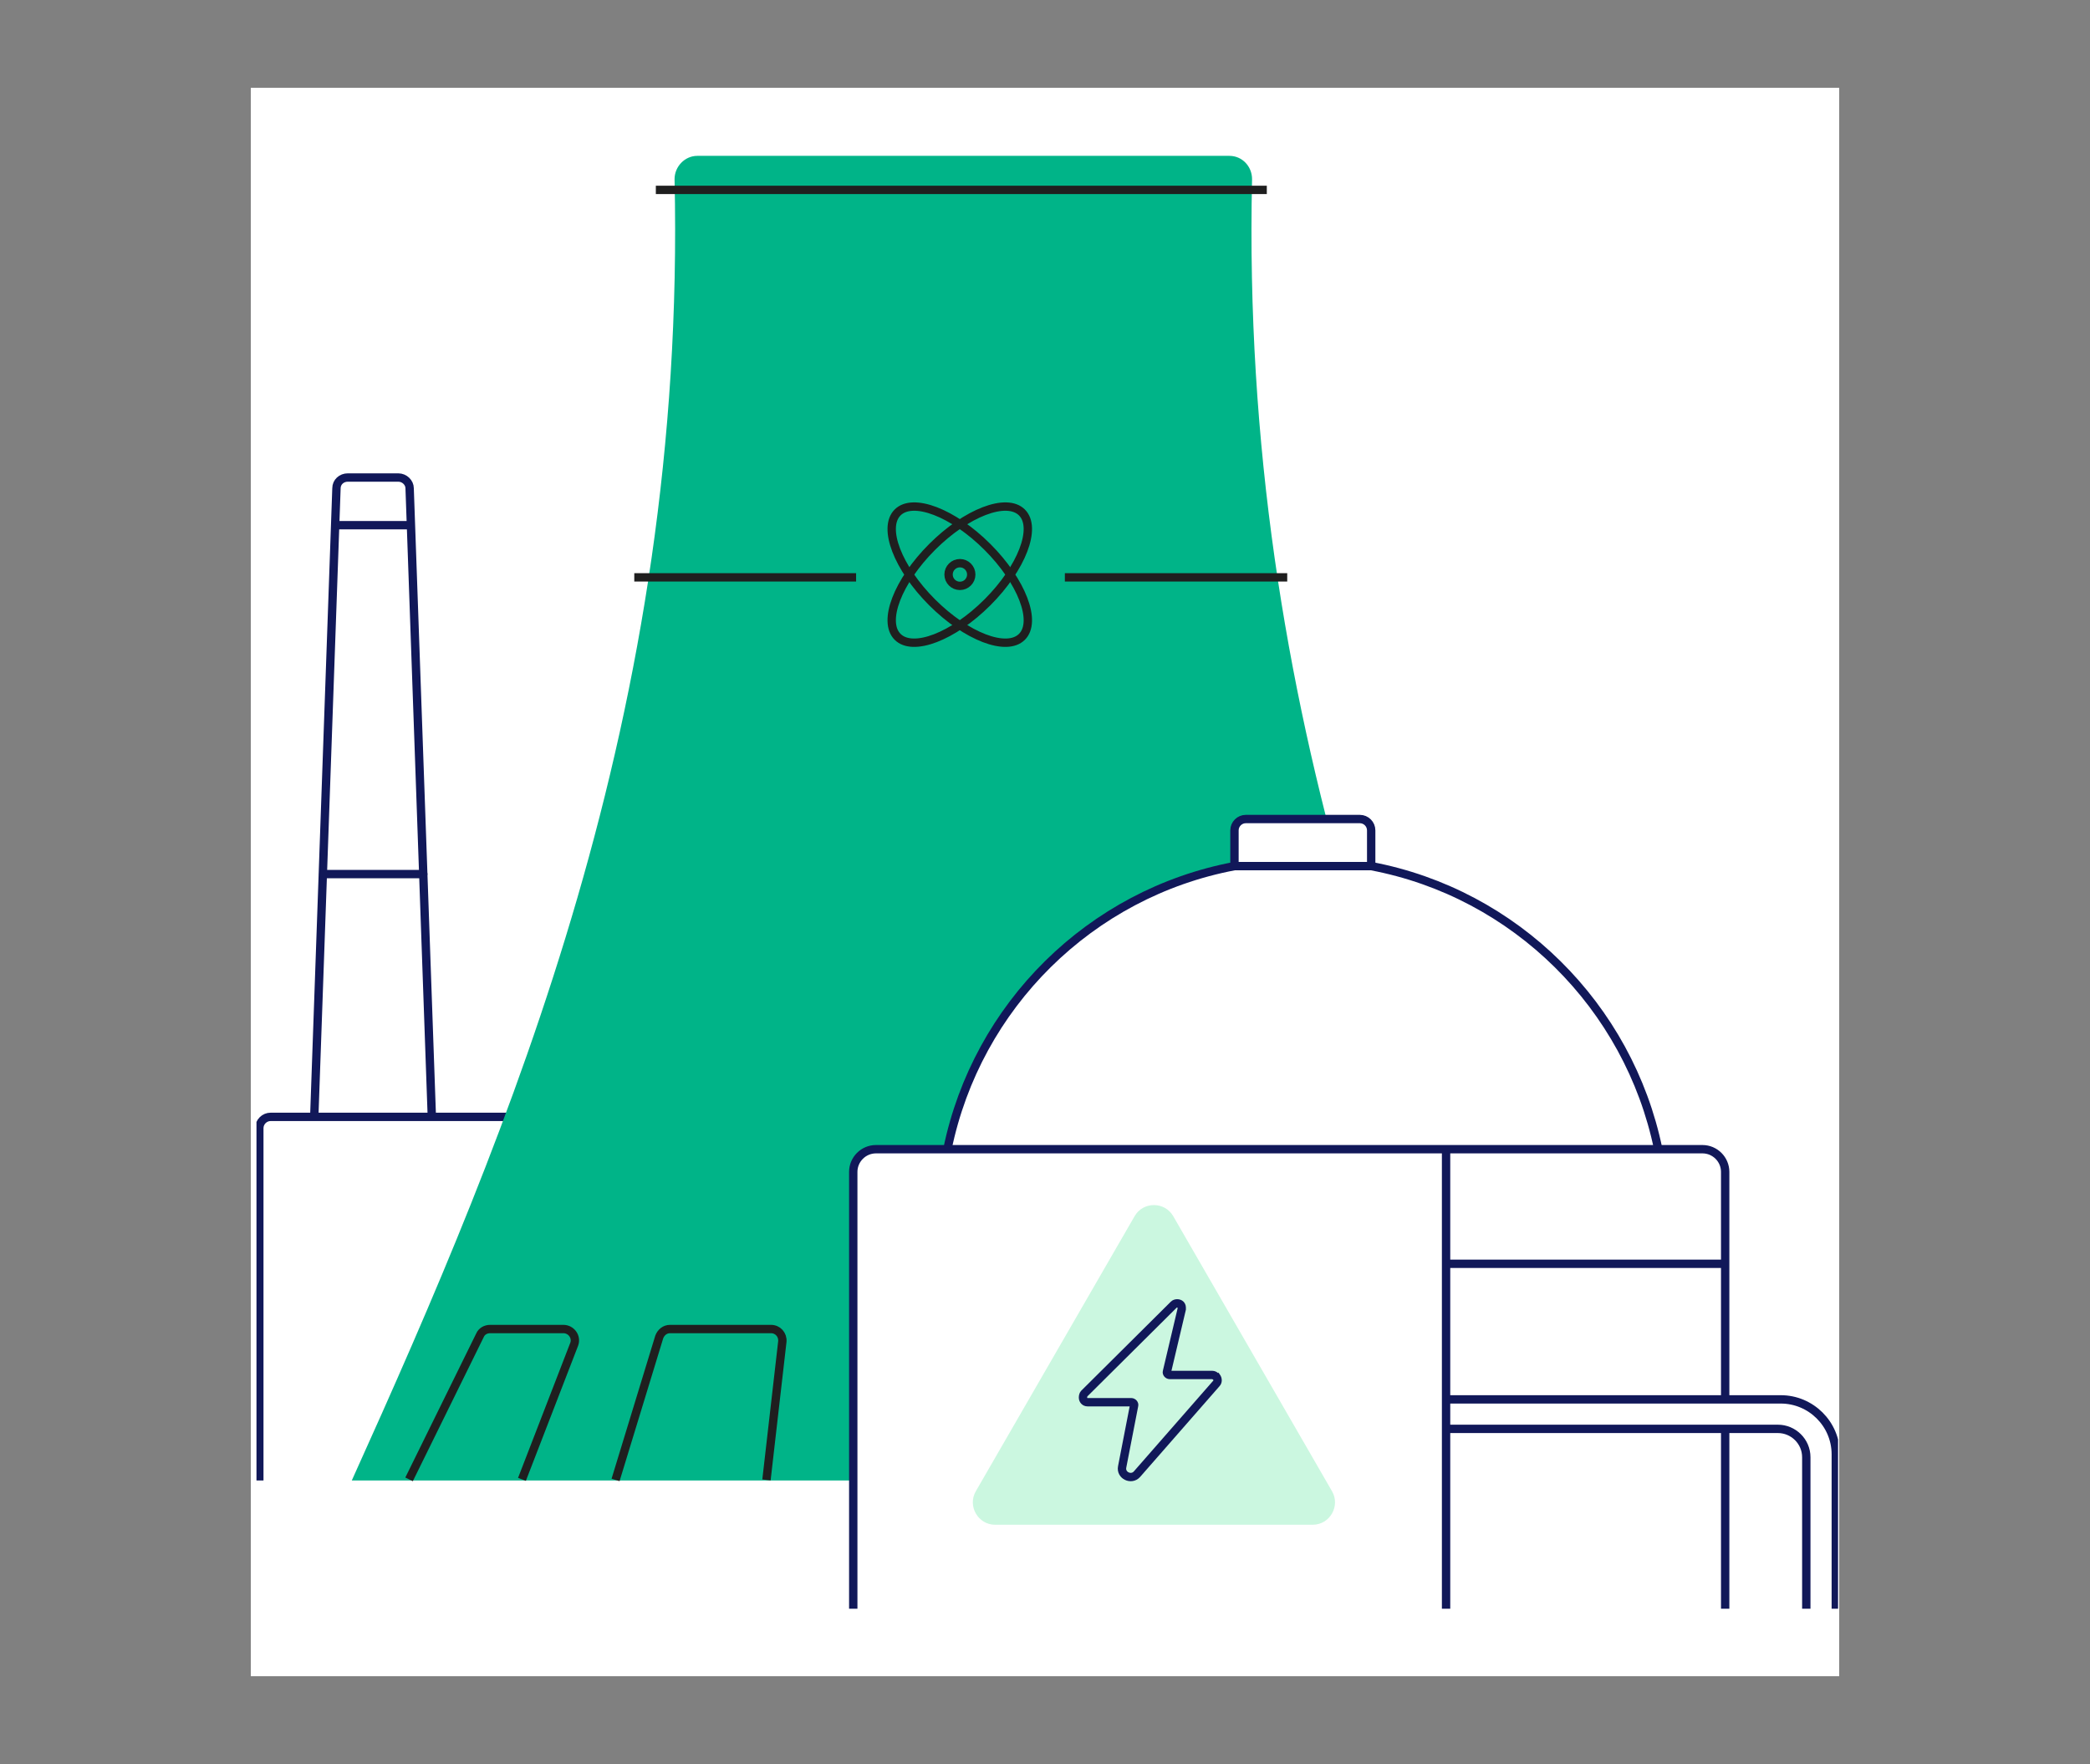 <svg width="250" height="211" viewBox="0 0 250 211" fill="none" xmlns="http://www.w3.org/2000/svg">
<rect x="0" y="0" width="250" height="211" fill="#808080" stroke="none"/>
<rect width="190" height="190" transform="translate(30 10.5)" fill="white"/>
<g clip-path="url(#clip0_15551_104196)">
<path d="M37.6 133.321L40.246 58.407C40.246 57.661 40.857 57.118 41.604 57.118H47.643C48.389 57.118 49 57.729 49 58.407L51.646 133.321" stroke="#111859" stroke-miterlimit="10" stroke-linecap="round" stroke-linejoin="round"/>
<path d="M40.314 62.818H49" stroke="#111859" stroke-miterlimit="10" stroke-linecap="round" stroke-linejoin="round"/>
<path d="M38.686 104.55H50.629" stroke="#111859" stroke-miterlimit="10" stroke-linecap="round" stroke-linejoin="round"/>
<path d="M31.018 177.089V134.95C31.018 134.204 31.629 133.593 32.375 133.593H84.964V149.132" stroke="#111859" stroke-miterlimit="10" stroke-linejoin="round"/>
<path d="M188.039 177.089C168.971 134.882 148.343 85.211 149.768 21.425C149.768 19.932 148.614 18.643 147.054 18.643L83.404 18.643C81.911 18.643 80.689 19.932 80.689 21.425C82.114 85.279 61.146 134.882 42.079 177.089H188.039Z" fill="#00B488"/>
<path d="M48.932 176.954L57.414 159.718C57.618 159.243 58.093 158.971 58.636 158.971H67.389C68.339 158.971 69.018 159.921 68.679 160.804L62.436 176.954" stroke="#1F1F1F" stroke-miterlimit="10" stroke-linejoin="round"/>
<path d="M73.632 177.021L78.857 159.921C79.061 159.379 79.536 158.971 80.146 158.971H92.225C93.039 158.971 93.65 159.65 93.582 160.464L91.682 177.021" stroke="#1F1F1F" stroke-miterlimit="10" stroke-linejoin="round"/>
<path d="M106.611 177.089V158.971H124.932V177.089" stroke="#1F1F1F" stroke-miterlimit="10" stroke-linejoin="round"/>
<path d="M78.45 22.714H151.532" stroke="#1F1F1F" stroke-miterlimit="10" stroke-linejoin="round"/>
<path d="M127.375 69.061H153.975" stroke="#1F1F1F" stroke-miterlimit="10" stroke-linejoin="round"/>
<path d="M75.871 69.061H102.404" stroke="#1F1F1F" stroke-miterlimit="10" stroke-linejoin="round"/>
<path d="M114.821 70.079C115.571 70.079 116.179 69.471 116.179 68.721C116.179 67.972 115.571 67.364 114.821 67.364C114.072 67.364 113.464 67.972 113.464 68.721C113.464 69.471 114.072 70.079 114.821 70.079Z" stroke="#1F1F1F" stroke-miterlimit="10" stroke-linejoin="round"/>
<path d="M118.116 72.047C122.224 67.939 124.071 63.127 122.243 61.299C120.414 59.47 115.602 61.318 111.495 65.425C107.387 69.532 105.54 74.344 107.368 76.173C109.197 78.001 114.009 76.154 118.116 72.047Z" stroke="#1F1F1F" stroke-miterlimit="10" stroke-linejoin="round"/>
<path d="M122.243 76.173C124.071 74.344 122.224 69.532 118.116 65.425C114.009 61.318 109.197 59.47 107.368 61.299C105.54 63.127 107.387 67.939 111.495 72.047C115.602 76.154 120.414 78.001 122.243 76.173Z" stroke="#1F1F1F" stroke-miterlimit="10" stroke-linejoin="round"/>
<path d="M113.261 137.868C117.4 118.121 134.296 102.107 156.35 103.193C178.064 102.514 194.282 118.054 198.421 137.868" fill="white"/>
<path d="M163 105.771H148.614C148.139 105.771 147.664 105.364 147.664 104.821V99.053C147.664 98.579 148.071 98.103 148.614 98.103H163C163.475 98.103 163.95 98.511 163.95 99.053V104.821C163.95 105.296 163.543 105.771 163 105.771Z" fill="white"/>
<path d="M113.329 137.461C116.857 120.293 130.429 106.857 147.664 103.6H164.018C181.254 106.857 194.825 120.361 198.354 137.461" stroke="#111859" stroke-miterlimit="10"/>
<path d="M206.361 190.186H102.132V140.107C102.132 138.614 103.354 137.393 104.846 137.393H205.071C205.818 137.393 206.429 138.004 206.429 138.75V190.186H206.361Z" fill="white"/>
<path d="M173.179 151.168H206.293" stroke="#111859" stroke-miterlimit="10"/>
<path d="M102.064 192.425V140.175C102.064 138.682 103.286 137.461 104.779 137.461H203.646C205.139 137.461 206.361 138.682 206.361 140.175V167.318" stroke="#111859" stroke-miterlimit="10"/>
<path d="M173.246 170.914H212.671C214.504 170.914 216.064 172.407 216.064 174.307V192.425" stroke="#111859" stroke-miterlimit="10"/>
<path d="M172.704 167.386H213.011C216.607 167.386 219.593 170.304 219.593 173.968V192.425" stroke="#111859" stroke-miterlimit="10"/>
<path d="M206.361 170.914V192.425" stroke="#111859" stroke-miterlimit="10"/>
<path d="M172.975 137.8V192.425" stroke="#111859" stroke-miterlimit="10"/>
<path d="M162.661 97.968H149.021C148.275 97.968 147.664 98.579 147.664 99.325V103.6H164.018V99.325C164.018 98.579 163.407 97.968 162.661 97.968Z" stroke="#111859" stroke-miterlimit="10"/>
<path d="M140.336 145.468L159.336 178.379C160.354 180.143 159.064 182.382 157.029 182.382H119.029C116.993 182.382 115.704 180.143 116.721 178.379L135.721 145.468C136.739 143.704 139.318 143.704 140.336 145.468Z" fill="#CBF7E0"/>
<path d="M145.493 165.486L135.993 176.343C135.314 177.089 134.025 176.479 134.229 175.461L135.654 168.132C135.721 167.929 135.518 167.725 135.314 167.725H130.089C129.75 167.725 129.546 167.454 129.546 167.182V167.114C129.546 166.979 129.614 166.775 129.682 166.707L140.404 156.054C140.607 155.85 141.014 155.85 141.218 156.054C141.286 156.121 141.354 156.257 141.354 156.393C141.354 156.461 141.354 156.529 141.354 156.596L139.589 164.061C139.521 164.264 139.725 164.468 139.929 164.468H145.018C145.154 164.468 145.289 164.536 145.357 164.604C145.425 164.671 145.425 164.671 145.493 164.671C145.696 164.943 145.696 165.282 145.493 165.486Z" stroke="#111859" stroke-miterlimit="10"/>
</g>
<defs>
<clipPath id="clip0_15551_104196">
<rect width="189.186" height="173.782" fill="white" transform="translate(30.679 18.643)"/>
</clipPath>
</defs>
</svg>
